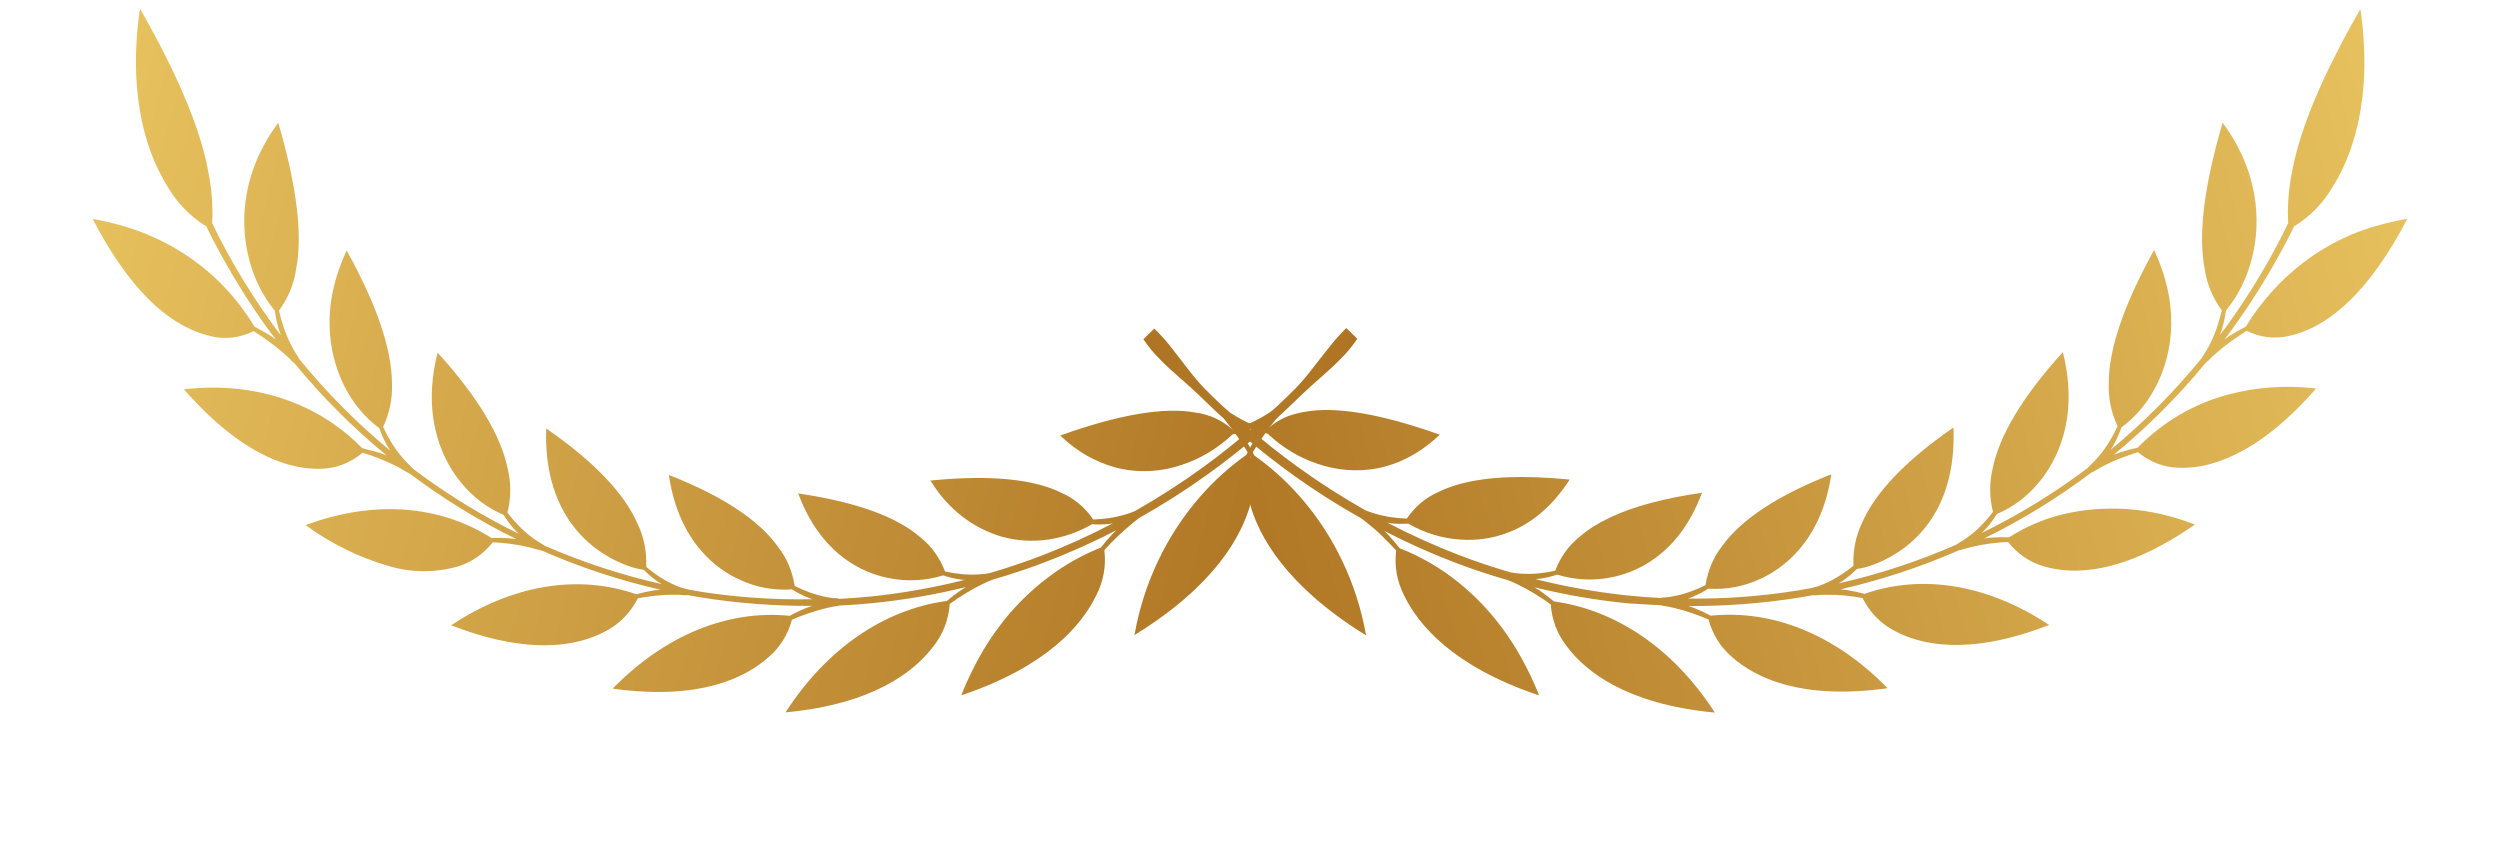 <svg width="333" height="114" viewBox="0 0 333 114" fill="none" xmlns="http://www.w3.org/2000/svg">
<path d="M174.901 48.986C174.206 49.901 173.466 50.776 172.685 51.607C171.9 52.417 171.091 53.181 170.282 53.945C169.971 54.239 169.656 54.517 169.328 54.791L169.025 54.999C168.203 55.53 167.349 55.995 166.469 56.387C165.727 56.72 164.97 57.005 164.201 57.243C162.799 55.98 161.079 55.188 159.238 54.956C155.151 54.183 149.144 55.193 141.381 57.952L141.227 58.007L141.343 58.119C143.392 60.093 145.851 61.508 148.533 62.256C151.436 63.024 154.515 62.905 157.441 61.91C159.903 61.103 162.199 59.723 164.165 57.868C164.947 57.7 165.719 57.469 166.476 57.177C166.58 57.141 166.68 57.095 166.779 57.049C164.641 58.888 162.454 60.641 160.233 62.248C157.291 64.379 154.25 66.334 151.123 68.102L150.484 68.34C149.622 68.634 148.743 68.853 147.855 68.995C147.111 69.106 146.364 69.174 145.617 69.198C144.552 67.619 143.105 66.399 141.425 65.664C137.689 63.795 131.885 63.236 124.09 63.993L123.933 64.007L124.027 64.145C126.258 67.795 129.637 70.408 133.573 71.525C137.517 72.57 141.75 71.966 145.455 69.83C146.213 69.879 146.975 69.865 147.737 69.791C147.902 69.771 148.074 69.728 148.241 69.701C145.144 71.323 141.974 72.76 138.746 74.005C136.448 74.892 134.131 75.662 131.802 76.34C131.641 76.369 131.479 76.406 131.313 76.426L130.655 76.49C129.786 76.56 128.916 76.553 128.055 76.469C127.321 76.401 126.594 76.284 125.878 76.119C125.19 74.301 124.065 72.738 122.615 71.587C119.405 68.79 113.961 66.857 106.469 65.75L106.32 65.71L106.374 65.861C109.181 73.317 114.124 75.895 117.424 76.779C117.823 76.886 118.194 76.969 118.537 77.029C120.868 77.485 123.29 77.353 125.621 76.644C126.325 76.878 127.047 77.053 127.781 77.167C127.991 77.223 128.227 77.214 128.488 77.244C124.426 78.264 120.32 78.995 116.197 79.432C114.741 79.578 113.282 79.688 111.821 79.763C111.753 79.745 111.685 79.726 111.617 79.708C111.413 79.654 111.179 79.687 110.967 79.663C110.755 79.638 110.539 79.604 110.329 79.572C109.486 79.426 108.659 79.205 107.857 78.91C107.169 78.665 106.498 78.375 105.847 78.042C105.55 76.088 104.778 74.281 103.611 72.805C101.078 69.272 96.248 66.082 89.248 63.33L89.098 63.29L89.119 63.456C90.502 72.395 95.662 75.956 98.619 77.254C99.351 77.588 100.108 77.86 100.883 78.07C102.378 78.468 103.932 78.614 105.491 78.501C106.114 78.9 106.766 79.244 107.443 79.53C107.698 79.639 107.974 79.721 108.24 79.816C103.307 79.916 98.394 79.594 93.546 78.853C92.933 78.753 92.323 78.638 91.711 78.53C91.711 78.53 91.657 78.515 91.623 78.506C91.523 78.472 91.421 78.444 91.317 78.424C91.107 78.368 90.896 78.312 90.692 78.257L90.093 78.024C89.308 77.691 88.551 77.289 87.83 76.823C87.219 76.425 86.631 75.986 86.072 75.508C86.163 73.517 85.776 71.56 84.951 69.83C83.2 65.768 79.17 61.522 72.914 57.185L72.786 57.094L72.744 57.252C72.372 70.945 81.541 74.76 84.323 75.594C84.323 75.594 84.446 75.627 84.615 75.672C84.982 75.776 85.356 75.849 85.736 75.892C86.241 76.4 86.78 76.867 87.349 77.289C87.597 77.476 87.874 77.638 88.142 77.807C82.778 76.592 77.542 74.872 72.493 72.665L72.367 72.567C72.265 72.54 72.188 72.447 72.094 72.389C72 72.332 71.715 72.175 71.536 72.055C71.357 71.935 71.18 71.807 71.001 71.687C70.306 71.181 69.653 70.61 69.049 69.982C68.529 69.45 68.042 68.882 67.59 68.281C68.081 66.34 68.093 64.318 67.624 62.422C66.721 58.025 63.633 52.865 58.397 47.09L58.29 46.973L58.246 47.138C56.051 56.09 59.306 61.737 61.44 64.31C62.974 66.198 64.901 67.657 67.074 68.577C67.48 69.224 67.929 69.835 68.418 70.408C68.63 70.649 68.866 70.881 69.097 71.104C64.153 68.682 59.436 65.78 54.999 62.432C54.944 62.368 54.895 62.307 54.837 62.251L54.611 62.006C54.449 61.85 54.283 61.709 54.13 61.548L53.681 61.05C53.103 60.386 52.58 59.667 52.116 58.902C51.718 58.249 51.355 57.57 51.031 56.867C51.891 55.056 52.298 53.049 52.209 51.058C52.195 46.521 50.189 40.614 46.245 33.489L46.162 33.338L46.118 33.503C42.225 41.921 44.323 48.35 45.865 51.424C46.987 53.673 48.577 55.589 50.515 57.026C50.779 57.769 51.096 58.485 51.462 59.169C51.624 59.462 51.81 59.745 51.963 60.019C47.552 56.368 43.481 52.263 39.802 47.758L39.812 47.72L39.636 47.424C39.509 47.221 39.377 47.033 39.261 46.841L38.921 46.236C38.492 45.421 38.122 44.57 37.813 43.688C37.555 42.931 37.338 42.156 37.161 41.367C38.355 39.767 39.144 37.864 39.444 35.863C40.324 31.276 39.557 24.954 37.112 16.502L37.062 16.336L36.959 16.477C31.509 23.995 32.252 31.026 33.187 34.548C33.832 37.097 34.997 39.43 36.598 41.377C36.714 42.191 36.884 42.991 37.106 43.772C37.194 44.069 37.304 44.364 37.415 44.659C37.157 44.316 36.87 43.974 36.638 43.647C34.231 40.354 32.035 36.882 30.062 33.252C29.433 32.095 28.834 30.906 28.253 29.705C28.3 29.043 28.304 28.184 28.302 28.167C28.276 26.221 28.061 24.293 27.659 22.416C26.554 16.84 23.656 9.971 18.795 1.41L18.664 1.19L18.598 1.438C16.943 13.428 19.805 20.947 22.496 25.14C23.764 27.214 25.465 28.921 27.47 30.13C28.058 31.36 28.674 32.553 29.32 33.712C31.305 37.349 33.508 40.831 35.917 44.137C36.184 44.498 36.453 44.851 36.734 45.216C36.472 45.025 36.21 44.834 35.942 44.666C35.264 44.235 34.581 43.851 33.895 43.506L33.843 43.428C29.244 35.814 21.673 30.763 12.526 29.205L12.343 29.155L12.434 29.332C16.981 38.034 22.056 43.163 27.537 44.632C27.761 44.692 27.985 44.752 28.216 44.814C30.059 45.237 32.008 44.989 33.77 44.108C34.438 44.52 35.103 44.947 35.735 45.438C36.47 45.956 37.178 46.516 37.855 47.116C38.024 47.273 38.195 47.424 38.366 47.574C38.537 47.724 38.686 47.901 38.846 48.064C39.006 48.228 39.017 48.215 39.1 48.285C39.138 48.32 39.178 48.352 39.22 48.382C42.932 52.896 47.039 57.005 51.487 60.654C51.164 60.528 50.828 60.398 50.519 60.299C49.765 60.097 49.018 59.897 48.292 59.702L48.23 59.686C42.293 53.618 33.927 50.829 24.683 51.833L24.495 51.855L24.623 52.002C30.123 58.234 34.895 60.935 38.637 61.938C40.042 62.326 41.5 62.492 42.967 62.431C44.876 62.357 46.742 61.614 48.288 60.312C49.029 60.51 49.749 60.784 50.469 61.057C51.189 61.33 52.077 61.737 52.862 62.124C53.058 62.233 53.248 62.34 53.446 62.441C53.645 62.543 53.822 62.671 54.009 62.785C54.197 62.9 54.206 62.894 54.304 62.937L54.523 63.043C59.011 66.424 63.781 69.356 68.778 71.806C68.449 71.758 68.124 71.72 67.796 71.696C67.035 71.641 66.271 71.63 65.505 71.661L65.444 71.644C58.461 67.225 49.732 66.631 40.882 69.886L40.705 69.951L40.858 70.056C44.168 72.452 47.828 74.246 51.706 75.374C54.656 76.274 57.806 76.315 60.853 75.494C62.699 74.971 64.374 73.829 65.635 72.234C66.398 72.27 67.158 72.337 67.92 72.428C68.781 72.534 69.633 72.69 70.474 72.896C70.684 72.952 70.895 73.008 71.105 73.065C71.316 73.121 71.526 73.178 71.737 73.234C71.839 73.261 71.947 73.29 72.049 73.318C72.151 73.345 72.199 73.358 72.267 73.376C77.332 75.593 82.584 77.323 87.965 78.547C87.643 78.573 87.327 78.609 87.019 78.655C86.255 78.788 85.484 78.951 84.754 79.149L84.693 79.133C76.965 76.46 68.28 77.902 60.231 83.196L60.072 83.298L60.249 83.346C61.864 83.972 63.384 84.467 64.817 84.851C72.797 86.989 77.898 85.639 80.906 83.946C82.619 83.011 84.039 81.519 84.959 79.687C85.723 79.554 86.482 79.436 87.232 79.355C88.103 79.259 88.976 79.211 89.847 79.212C90.063 79.222 90.281 79.224 90.499 79.226C90.716 79.228 90.933 79.262 91.147 79.279C91.36 79.296 91.371 79.283 91.481 79.28C91.591 79.277 91.614 79.275 91.679 79.277C92.254 79.383 92.837 79.491 93.423 79.584C98.29 80.363 103.222 80.736 108.178 80.7C107.889 80.799 107.6 80.898 107.316 81.007C106.581 81.308 105.864 81.647 105.169 82.04L105.094 82.019C96.916 81.219 88.634 84.61 81.769 91.564L81.637 91.705L81.807 91.751C93.122 93.287 99.198 90.334 102.297 87.596C103.833 86.321 104.956 84.541 105.486 82.542C106.208 82.237 106.933 81.95 107.677 81.699C108.519 81.405 109.372 81.158 110.233 80.961L110.889 80.823C111.103 80.784 111.329 80.756 111.543 80.717C111.757 80.678 111.764 80.68 111.867 80.651C113.29 80.582 114.721 80.484 116.149 80.344C120.345 79.931 124.525 79.215 128.662 78.199C128.444 78.333 128.228 78.46 128.014 78.604C127.347 79.063 126.699 79.558 126.074 80.086L125.986 80.062C117.665 81.232 110.131 86.448 104.741 94.721L104.638 94.886L104.818 94.87C116.325 93.758 121.783 89.473 124.336 86.082C125.606 84.488 126.369 82.502 126.503 80.442C127.159 79.975 127.834 79.52 128.524 79.094C129.307 78.61 130.111 78.168 130.931 77.77L131.555 77.479C131.77 77.384 131.985 77.313 132.193 77.216C134.482 76.551 136.764 75.805 139.025 74.947C142.309 73.703 145.536 72.262 148.69 70.633C148.542 70.778 148.389 70.914 148.248 71.061C147.675 71.679 147.136 72.306 146.63 72.942C144.216 73.895 141.912 75.185 139.778 76.781C134.669 80.58 130.839 85.695 128.111 92.423L128.059 92.618L128.237 92.553C139.511 88.726 144.138 83.222 146.032 79.276C146.989 77.429 147.363 75.316 147.094 73.275C147.669 72.626 148.247 72.041 148.864 71.451C149.481 70.861 150.289 70.153 151.029 69.539L151.605 69.099L151.779 68.969C154.88 67.228 157.898 65.305 160.819 63.209C163.1 61.569 165.371 59.807 167.536 57.919C167.457 58.051 167.365 58.179 167.281 58.301C166.813 59.068 166.389 59.838 165.995 60.601C163.748 62.185 161.678 64.061 159.833 66.184C155.391 71.28 152.368 77.62 151.143 84.407L151.089 84.61L151.256 84.502C161.841 77.95 165.433 71.365 166.612 66.963C167.224 64.928 167.189 62.76 166.511 60.82C166.972 60.051 167.453 59.288 167.96 58.539C168.466 57.791 169.139 56.854 169.798 56.05L170.142 55.636L170.976 54.886C171.801 54.119 172.604 53.321 173.426 52.537C174.247 51.752 175.104 51.001 175.971 50.237C176.838 49.472 177.701 48.699 178.521 47.866C179.362 47.038 180.123 46.118 180.792 45.123L179.333 43.695C178.505 44.497 177.732 45.364 177.021 46.29C176.279 47.185 175.601 48.112 174.901 48.986Z" fill="url(#paint0_linear_1786_26278)"/>
<path d="M221.192 80.619C221.299 80.652 221.408 80.677 221.518 80.693C221.732 80.731 221.958 80.759 222.172 80.798L222.827 80.935C223.688 81.132 224.541 81.378 225.382 81.671C226.126 81.921 226.85 82.208 227.572 82.512C228.103 84.506 229.224 86.282 230.757 87.556C233.857 90.296 239.936 93.24 251.238 91.695L251.408 91.65L251.277 91.516C244.407 84.532 236.141 81.195 227.965 81.998L227.891 82.018C227.204 81.656 226.49 81.326 225.755 81.025C225.469 80.909 225.182 80.818 224.894 80.719C229.847 80.753 234.778 80.379 239.643 79.599C240.229 79.506 240.811 79.398 241.387 79.292C241.448 79.275 241.519 79.296 241.584 79.295C241.696 79.3 241.807 79.298 241.917 79.286C242.132 79.277 242.351 79.25 242.567 79.24C242.782 79.231 243.002 79.236 243.218 79.227C244.085 79.209 244.954 79.244 245.822 79.331C246.571 79.411 247.33 79.529 248.093 79.661C249.011 81.492 250.43 82.981 252.143 83.911C255.683 85.907 262.136 87.42 272.786 83.306L272.963 83.259L272.802 83.15C264.766 77.873 256.069 76.401 248.351 79.103L248.358 79.101C247.622 78.905 246.871 78.737 246.094 78.608C245.781 78.564 245.466 78.528 245.148 78.501C250.527 77.272 255.777 75.544 260.843 73.333C260.911 73.314 260.985 73.294 261.06 73.274C261.135 73.254 261.27 73.218 261.372 73.191C261.583 73.134 261.793 73.078 262.004 73.022C262.214 72.965 262.425 72.909 262.635 72.852C263.476 72.647 264.328 72.491 265.188 72.385C265.947 72.286 266.71 72.226 267.47 72.183C268.727 73.778 270.402 74.918 272.249 75.435C276.094 76.587 282.676 76.573 292.202 69.976L292.356 69.871L292.179 69.806C286.396 67.552 280.219 67.132 274.389 68.596C272.006 69.23 269.73 70.226 267.629 71.554L267.568 71.571C266.83 71.536 266.049 71.552 265.276 71.599C264.949 71.63 264.625 71.669 264.296 71.717C269.292 69.269 274.062 66.34 278.549 62.964L278.768 62.857C278.87 62.83 278.96 62.758 279.06 62.699C279.161 62.64 279.436 62.47 279.625 62.363C279.815 62.256 280.013 62.154 280.21 62.046C280.994 61.659 281.787 61.278 282.602 60.98C283.417 60.681 284.05 60.463 284.782 60.235C286.324 61.512 288.179 62.235 290.073 62.299C294.058 62.507 300.474 60.868 308.386 51.888L308.516 51.749L308.329 51.727C304.473 51.287 300.609 51.558 296.9 52.527C292.336 53.718 288.171 56.141 284.781 59.577L284.729 59.631C283.977 59.789 283.233 59.988 282.502 60.228C282.177 60.315 281.838 60.462 281.535 60.583C285.981 56.936 290.087 52.833 293.802 48.327L293.922 48.23C294.005 48.16 294.093 48.08 294.174 48.002C294.255 47.925 294.494 47.676 294.656 47.52C294.818 47.365 294.997 47.22 295.166 47.063C295.844 46.464 296.552 45.904 297.286 45.387C297.927 44.927 298.591 44.5 299.251 44.059C301.013 44.938 302.961 45.184 304.803 44.761C310.539 43.545 315.839 38.338 320.571 29.304L320.662 29.127L320.479 29.176C319.427 29.354 318.404 29.58 317.392 29.851C309.903 31.736 303.436 36.56 299.198 43.423L299.146 43.501C298.459 43.846 297.776 44.229 297.098 44.66C296.831 44.828 296.569 45.018 296.307 45.209C296.581 44.846 296.843 44.495 297.122 44.124C299.536 40.826 301.74 37.349 303.72 33.715C304.377 32.544 304.995 31.354 305.573 30.146C307.577 28.938 309.279 27.233 310.547 25.162C313.238 20.975 316.102 13.469 314.452 1.499L314.384 1.244L314.254 1.464C309.385 9.989 306.493 16.878 305.385 22.438C304.982 24.313 304.766 26.24 304.742 28.186C304.742 28.186 304.744 29.06 304.79 29.721C304.209 30.92 303.606 32.101 302.981 33.263C301.024 36.872 298.849 40.328 296.468 43.609C296.212 43.958 295.925 44.3 295.691 44.62C295.801 44.325 295.911 44.031 295.999 43.734C296.222 42.955 296.392 42.156 296.508 41.344C298.109 39.399 299.274 37.069 299.921 34.524C300.856 31.008 301.6 23.981 296.155 16.479L296.052 16.338L296.002 16.504C293.554 24.942 292.79 31.268 293.663 35.832C293.963 37.833 294.751 39.734 295.945 41.334C295.768 42.119 295.549 42.89 295.291 43.644C294.986 44.526 294.615 45.376 294.182 46.187L293.842 46.792C293.728 46.991 293.596 47.178 293.467 47.374C293.337 47.569 293.353 47.573 293.293 47.677C289.613 52.176 285.542 56.275 281.132 59.921C281.312 59.64 281.498 59.358 281.633 59.073C281.999 58.39 282.316 57.675 282.58 56.934C284.518 55.498 286.108 53.585 287.23 51.339C288.807 48.261 290.873 41.851 286.985 33.449L286.941 33.285L286.856 33.428C282.938 40.535 280.885 46.452 280.89 50.976C280.799 52.964 281.205 54.967 282.065 56.775C281.738 57.475 281.376 58.153 280.979 58.807C280.516 59.571 279.992 60.288 279.414 60.951L278.963 61.441C278.81 61.602 278.646 61.751 278.484 61.906L278.259 62.151C278.191 62.169 278.152 62.268 278.096 62.331C273.646 65.679 268.915 68.579 263.957 70.998C264.187 70.768 264.425 70.543 264.637 70.302C265.128 69.73 265.577 69.117 265.979 68.466C268.154 67.555 270.083 66.1 271.614 64.213C273.749 61.643 277.005 56.005 274.814 47.068L274.77 46.904L274.663 47.021C269.444 52.8 266.342 57.955 265.44 62.329C264.968 64.223 264.977 66.246 265.467 68.186C265.013 68.784 264.526 69.351 264.009 69.885C263.405 70.512 262.752 71.082 262.056 71.587C261.877 71.707 261.7 71.835 261.521 71.955C261.343 72.075 261.151 72.175 260.963 72.289C260.776 72.404 260.783 72.402 260.691 72.467L260.562 72.557C255.517 74.768 250.283 76.49 244.92 77.703C245.188 77.535 245.465 77.373 245.713 77.186C246.282 76.765 246.821 76.299 247.326 75.791C247.792 75.727 248.251 75.628 248.702 75.495C251.518 74.652 260.664 70.845 260.212 57.127L260.167 56.962L260.039 57.053C253.807 61.386 249.756 65.633 248.005 69.688C247.179 71.415 246.792 73.369 246.882 75.356C246.318 75.821 245.728 76.247 245.113 76.633C244.393 77.099 243.636 77.498 242.85 77.825C242.646 77.879 242.456 77.986 242.252 78.065C242.047 78.144 241.838 78.176 241.627 78.233C241.525 78.26 241.423 78.287 241.322 78.314C241.22 78.342 241.26 78.331 241.233 78.338C240.622 78.446 240.012 78.561 239.399 78.661C234.58 79.432 229.695 79.789 224.789 79.728C225.06 79.655 225.338 79.581 225.585 79.442C226.262 79.157 226.914 78.813 227.536 78.414C229.909 78.566 232.255 78.132 234.401 77.144C237.349 75.817 242.51 72.268 243.902 63.366L243.923 63.2L243.774 63.24C236.779 66.005 231.95 69.192 229.412 72.704C228.247 74.183 227.475 75.989 227.177 77.941C226.525 78.272 225.853 78.559 225.166 78.8C224.363 79.096 223.537 79.317 222.694 79.463C222.491 79.517 222.273 79.519 222.057 79.553C221.84 79.587 221.62 79.582 221.407 79.599C221.339 79.617 221.271 79.635 221.203 79.654C219.729 79.583 218.287 79.472 216.827 79.318C212.706 78.889 208.602 78.163 204.543 77.146C204.76 77.087 205 77.112 205.25 77.069C205.983 76.952 206.705 76.775 207.408 76.538C209.737 77.249 212.159 77.382 214.491 76.927C217.682 76.345 223.509 74.11 226.653 65.774L226.707 65.623L226.558 65.663C224.312 65.973 222.088 66.416 219.898 66.99C215.756 68.1 212.594 69.605 210.42 71.487C208.97 72.638 207.842 74.199 207.151 76.014C206.436 76.182 205.709 76.302 204.976 76.372C204.115 76.456 203.246 76.463 202.377 76.394C202.153 76.374 201.936 76.352 201.717 76.322C201.498 76.293 201.391 76.273 201.231 76.244C198.867 75.57 196.585 74.793 194.29 73.916C191.065 72.675 187.896 71.242 184.801 69.623C184.968 69.65 185.14 69.692 185.305 69.712C186.066 69.783 186.828 69.796 187.586 69.751C189.78 71.014 192.183 71.741 194.618 71.878C197.923 72.1 204.199 71.381 208.993 64.015L209.087 63.877L208.931 63.863C202.954 63.283 198.159 63.476 194.533 64.448C193.516 64.713 192.528 65.08 191.581 65.543C189.902 66.278 188.455 67.497 187.39 69.074C186.643 69.053 185.896 68.986 185.152 68.871C184.266 68.726 183.388 68.508 182.525 68.219L181.886 67.981C178.761 66.217 175.722 64.267 172.783 62.14C170.561 60.532 168.381 58.803 166.241 56.953C166.34 56.999 166.44 57.044 166.544 57.081C167.3 57.372 168.072 57.602 168.853 57.77C170.818 59.62 173.112 60.997 175.573 61.802C178.87 62.916 185.348 63.9 191.666 58.011L191.782 57.9L191.629 57.845C183.873 55.109 177.865 54.087 173.779 54.861C173.382 54.927 173.003 55.005 172.657 55.098C171.239 55.432 169.93 56.129 168.836 57.133C168.087 56.961 167.347 56.745 166.617 56.483C165.737 56.092 164.883 55.629 164.062 55.098L163.759 54.89C163.45 54.604 163.138 54.335 162.806 54.047C161.997 53.285 161.187 52.515 160.403 51.706C159.621 50.878 158.882 50.005 158.188 49.09C157.479 48.181 156.788 47.259 156.065 46.354C155.355 45.43 154.583 44.563 153.756 43.763L152.297 45.189C152.964 46.181 153.724 47.096 154.564 47.919C155.385 48.758 156.249 49.538 157.113 50.293C157.978 51.048 158.836 51.805 159.657 52.588C160.478 53.371 161.28 54.167 162.104 54.933L162.938 55.68L163.281 56.094C163.92 56.901 164.555 57.726 165.117 58.57C165.678 59.415 166.105 60.087 166.563 60.846C165.885 62.786 165.849 64.953 166.462 66.987C167.631 71.351 171.22 77.955 181.811 84.537L181.976 84.637L181.924 84.442C180.702 77.667 177.682 71.339 173.244 66.253C171.401 64.134 169.333 62.263 167.087 60.682C166.694 59.921 166.269 59.152 165.802 58.387C165.719 58.264 165.626 58.137 165.547 58.006C167.745 59.88 169.976 61.633 172.259 63.283C175.179 65.375 178.195 67.294 181.294 69.03L181.465 69.153L182.044 69.599C182.781 70.204 183.524 70.807 184.207 71.507C184.889 72.207 185.407 72.702 185.973 73.32C185.703 75.36 186.077 77.472 187.035 79.318C188.927 83.256 193.556 88.746 204.818 92.564L204.993 92.622L204.943 92.435C202.206 85.723 198.392 80.615 193.285 76.817C191.155 75.24 188.857 73.967 186.449 73.032C185.944 72.397 185.405 71.771 184.833 71.155L184.389 70.72C187.542 72.348 190.768 73.787 194.051 75.031C196.31 75.886 198.591 76.63 200.877 77.286C201.085 77.382 201.3 77.453 201.515 77.548L202.138 77.838C202.958 78.235 203.761 78.676 204.544 79.159C205.233 79.584 205.908 80.037 206.564 80.504C206.697 82.56 207.459 84.543 208.727 86.134C211.279 89.518 216.73 93.785 228.235 94.899L228.414 94.915L228.311 94.75C222.924 86.485 215.384 81.293 207.081 80.124L206.982 80.111C206.358 79.584 205.711 79.091 205.043 78.632C204.83 78.489 204.614 78.362 204.397 78.228C208.509 79.238 212.666 79.952 216.838 80.366C218.339 80.453 219.77 80.551 221.192 80.619Z" fill="url(#paint1_linear_1786_26278)"/>
<defs>
<linearGradient id="paint0_linear_1786_26278" x1="9.527" y1="35.289" x2="171.778" y2="78.764" gradientUnits="userSpaceOnUse">
<stop stop-color="#E7C15E"/>
<stop offset="1" stop-color="#AE7423"/>
</linearGradient>
<linearGradient id="paint1_linear_1786_26278" x1="323.51" y1="35.304" x2="161.294" y2="78.769" gradientUnits="userSpaceOnUse">
<stop stop-color="#E7C15E"/>
<stop offset="1" stop-color="#AE7423"/>
</linearGradient>
</defs>
</svg>
